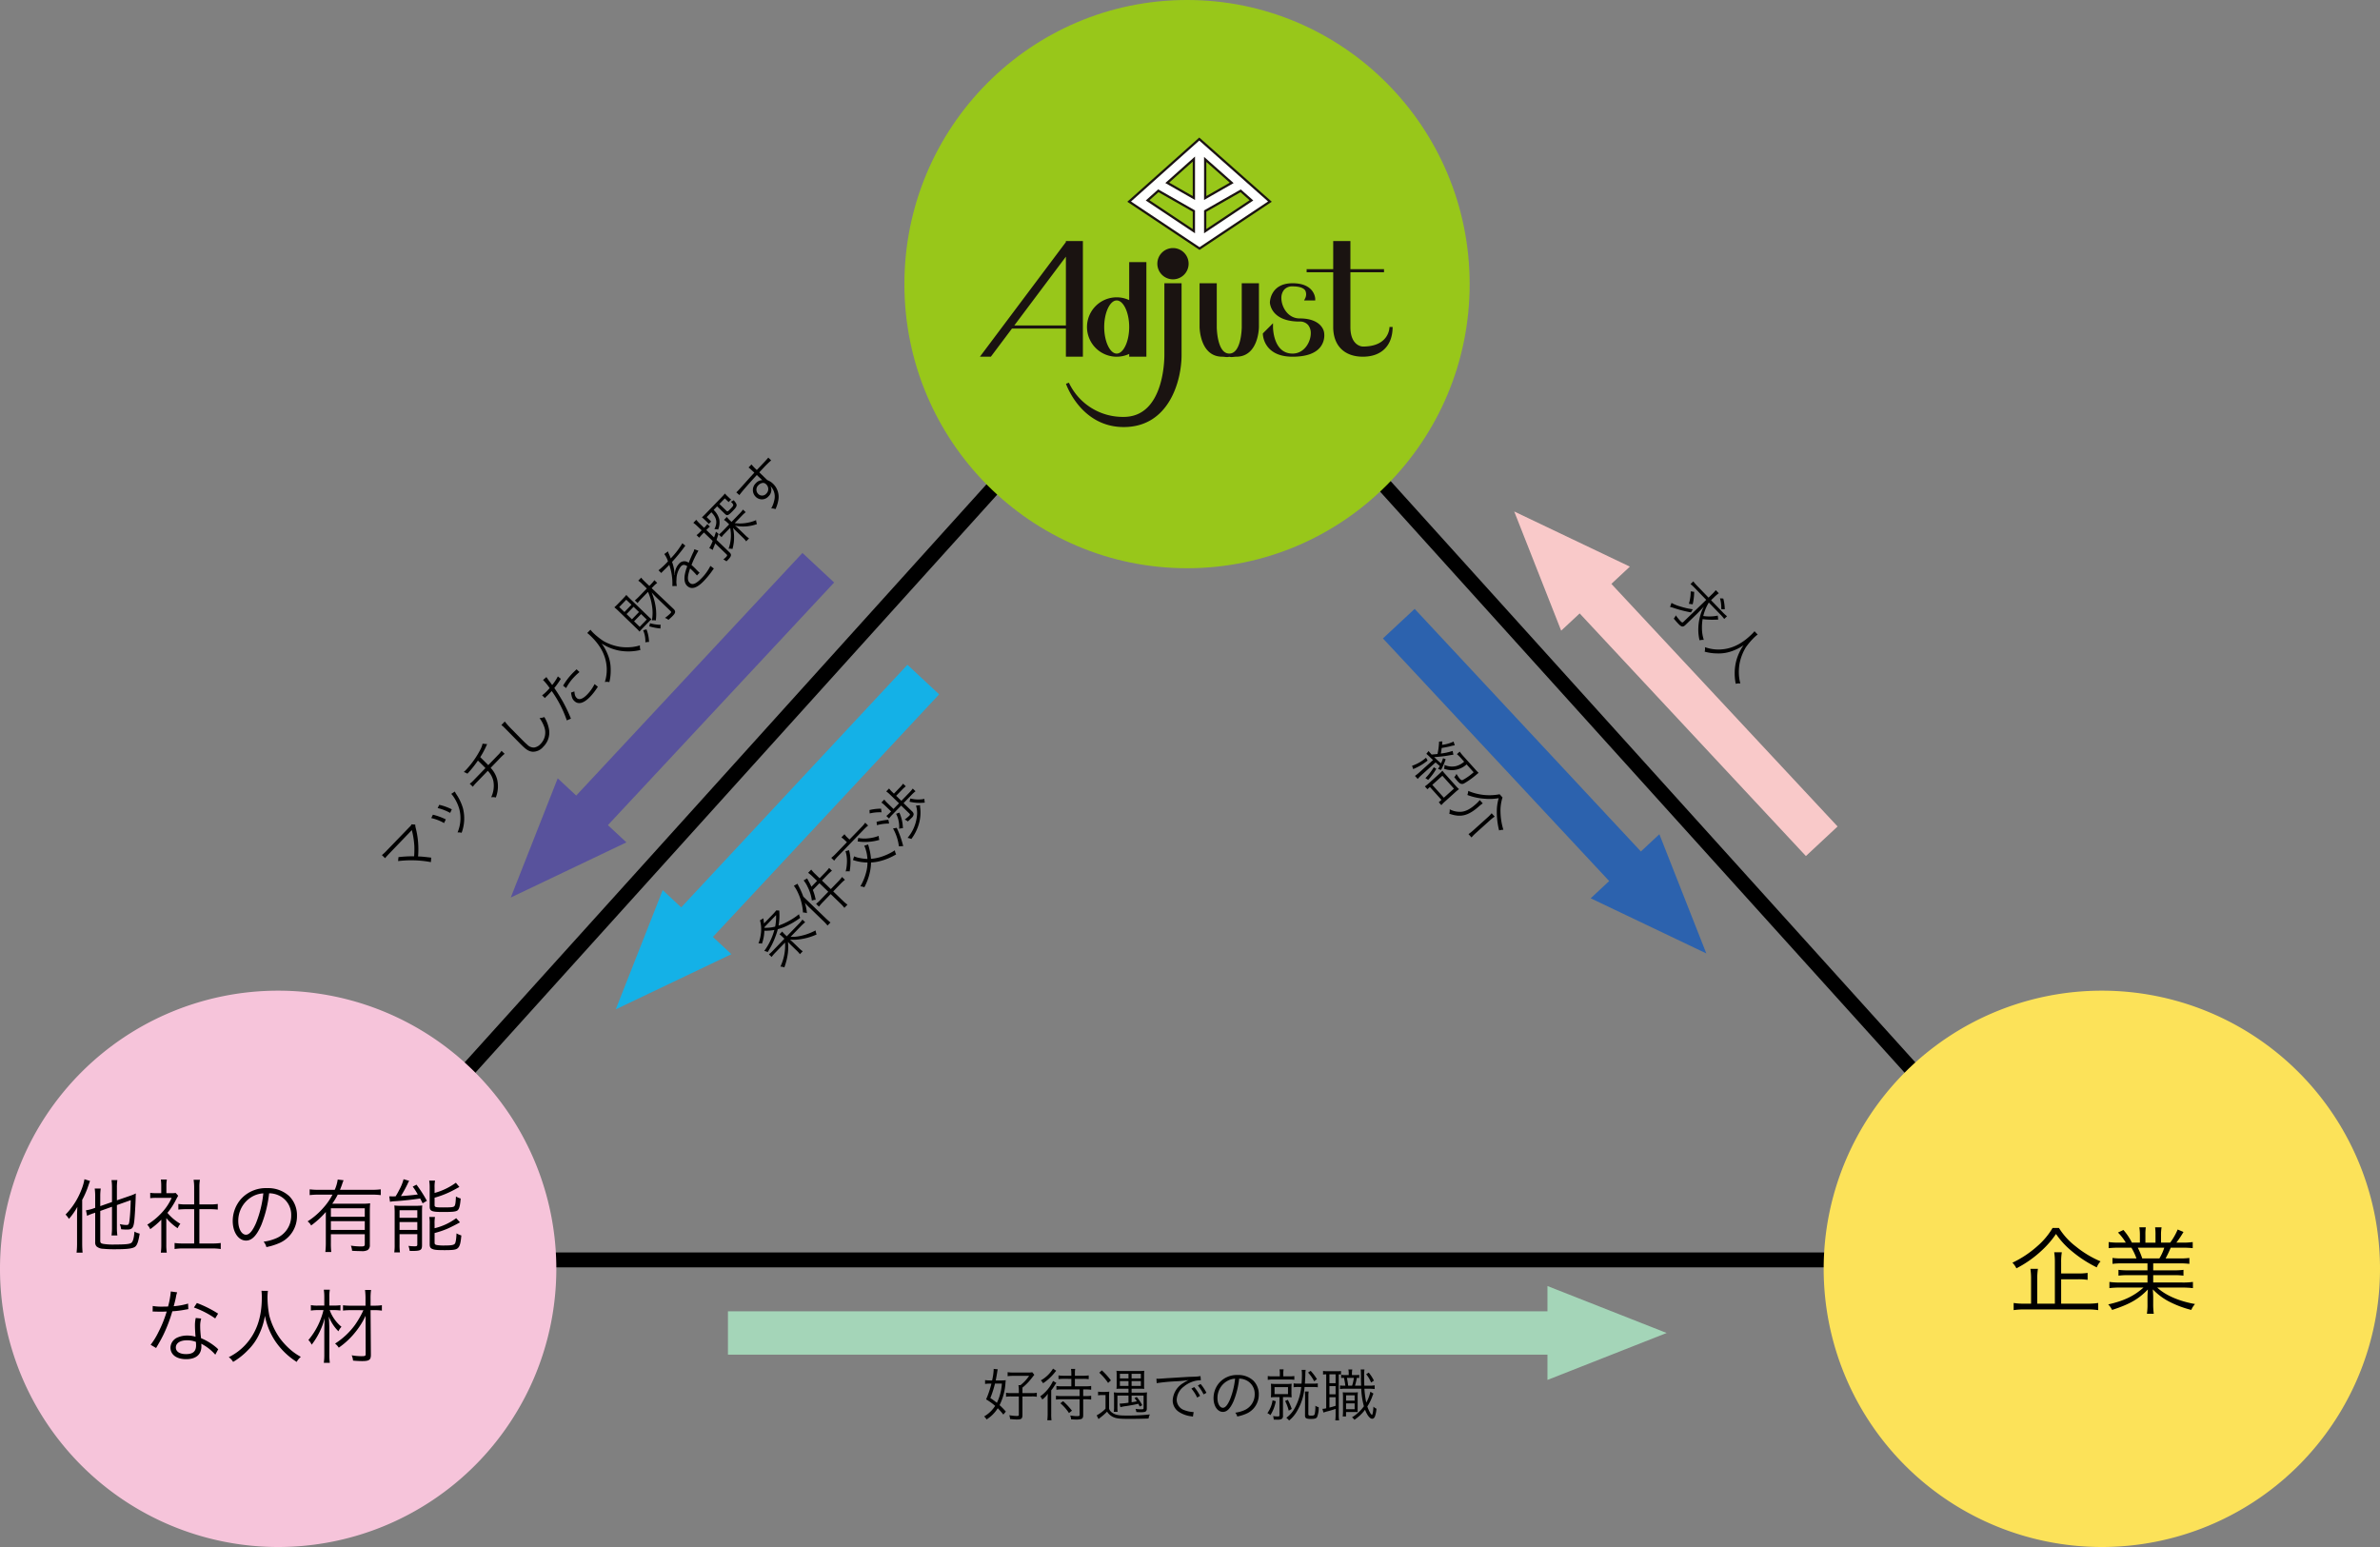 <svg xmlns="http://www.w3.org/2000/svg" width="800" height="520" viewBox="0 0 800 520">
  <rect x="0" y="0" width="800" height="520" fill="#808080" stroke="none"/>
  <g id="グループ_244" data-name="グループ 244" transform="translate(9650 -10261)">
    <g id="パス_322" data-name="パス 322" transform="translate(-9556 10348)" fill="none">
      <path d="M306,0,612,339H0Z" stroke="none"/>
      <path d="M 306 7.462 L 11.249 334 L 600.751 334 L 306 7.462 M 306 0 L 612 339 L 0 339 L 306 0 Z" stroke="none" fill="#000"/>
    </g>
    <g id="グループ_13" data-name="グループ 13" transform="translate(-9152.562 10443.687) rotate(-43)">
      <path id="多角形_2" data-name="多角形 2" d="M15.784,0,31.568,40.067H0Z" transform="translate(0 0)" fill="#f9c9c9"/>
      <rect id="長方形_4" data-name="長方形 4" width="121.415" height="14.57" transform="translate(8.499 151.57) rotate(-90)" fill="#f9c9c9"/>
    </g>
    <g id="グループ_14" data-name="グループ 14" transform="translate(-9431.48 10611.038) rotate(-137)">
      <path id="多角形_2-2" data-name="多角形 2" d="M15.784,0,31.568,40.067H0Z" transform="translate(0 0)" fill="#14b1e7"/>
      <rect id="長方形_4-2" data-name="長方形 4" width="121.415" height="14.57" transform="translate(8.499 151.57) rotate(-90)" fill="#14b1e7"/>
    </g>
    <g id="グループ_9" data-name="グループ 9" transform="translate(-9064.902 10570.717) rotate(137)">
      <path id="多角形_2-3" data-name="多角形 2" d="M15.784,0,31.568,40.067H0Z" transform="translate(0 0)" fill="#2c62ae"/>
      <rect id="長方形_4-3" data-name="長方形 4" width="121.415" height="14.57" transform="translate(8.499 151.57) rotate(-90)" fill="#2c62ae"/>
    </g>
    <g id="グループ_10" data-name="グループ 10" transform="translate(-9089.781 10693.277) rotate(90)">
      <path id="多角形_2-4" data-name="多角形 2" d="M15.784,0,31.568,40.067H0Z" transform="translate(0)" fill="#a4d5b8"/>
      <rect id="長方形_4-4" data-name="長方形 4" width="285.377" height="14.57" transform="translate(8.499 315.532) rotate(-90)" fill="#a4d5b8"/>
    </g>
    <path id="パス_323" data-name="パス 323" d="M4.408-8a35.861,35.861,0,0,1,7.41,8.17L12.977-.8C11.7-2.489,10.925-3.477,10.2-4.256a29.054,29.054,0,0,0,6.27-7.125,5.425,5.425,0,0,1,.76-1.007l-.8-.95a2.32,2.32,0,0,1-1.064.133H4.294a13.81,13.81,0,0,1-2.223-.114v1.5c.646-.057,1.178-.076,2.2-.076,10.583-.019,10.583-.019,10.849-.038-.076.114-.1.133-.152.228a27.736,27.736,0,0,1-3.135,4.123A33.136,33.136,0,0,1,9.31-5.244,41.056,41.056,0,0,0,5.453-8.835Zm18.145-2.033a15.674,15.674,0,0,1,1.786,4.256l1.292-.437a20.864,20.864,0,0,0-1.881-4.218Zm3.914-.8a16.669,16.669,0,0,1,1.748,4.161l1.254-.437a19.053,19.053,0,0,0-1.843-4.085Zm6.593-.019v.19a7.985,7.985,0,0,1-.209,1.292,14.335,14.335,0,0,1-1.615,4.085A12.2,12.2,0,0,1,25.213-.323,3.844,3.844,0,0,1,26.087.741,13.773,13.773,0,0,0,32.376-4.75a17.107,17.107,0,0,0,1.672-4.256,11.212,11.212,0,0,1,.418-1.539ZM52.516-15.01a7.938,7.938,0,0,1-2.166.912,30.529,30.529,0,0,1-7.98,1.2c-.285,0-.57,0-1.1-.038a4.955,4.955,0,0,1,.456,1.273,36.036,36.036,0,0,0,5.624-.532c0,1.672-.019,2.736-.057,3.572H41.838a9.017,9.017,0,0,1-2-.133v1.444a14.713,14.713,0,0,1,2-.1h5.339a7.146,7.146,0,0,1-1.159,3.724A8.882,8.882,0,0,1,41.572-.418,3.6,3.6,0,0,1,42.6.76a10.244,10.244,0,0,0,4.731-3.971,9.048,9.048,0,0,0,1.235-4.2h4.655a14.713,14.713,0,0,1,1.995.1V-8.759a9.017,9.017,0,0,1-1.995.133h-4.56c.019-.741.038-1.976.057-3.8A29.442,29.442,0,0,0,52.9-13.6a3.926,3.926,0,0,1,.589-.19Zm8.892.19a5.844,5.844,0,0,1,.076,1.007c0,.3,0,.665-.019,1.235-.152,5.985-.171,6.46-.171,7.733,0,1.995.266,3,1.045,3.895A4.506,4.506,0,0,0,65.911.38a6.652,6.652,0,0,0,5.358-2.375,11.558,11.558,0,0,0,2.109-4.313A5.374,5.374,0,0,1,72.01-7.22a11.287,11.287,0,0,1-.931,2.983A5.457,5.457,0,0,1,65.987-.931a3.586,3.586,0,0,1-2.375-.741,2.991,2.991,0,0,1-.893-2.28c-.019-.437-.038-.912-.038-1.14,0-.855.057-3.439.133-5.719a29.293,29.293,0,0,1,.247-4.009Zm16.7,4.218a2.829,2.829,0,0,1,.323-.019h.076c.741.038.912.038,1.577.038.7,0,.931,0,1.311-.019A38.212,38.212,0,0,1,77.824-.095l1.387.589A50.066,50.066,0,0,0,81.4-5.3c.513-1.729,1.045-3.876,1.33-5.377a27.771,27.771,0,0,0,3.211-.456c.38-.076.38-.076.532-.095l-.1-1.311a15.667,15.667,0,0,1-3.42.646c.095-.57.152-.836.247-1.444a17.965,17.965,0,0,1,.342-1.8l-1.5-.152a18.579,18.579,0,0,1-.418,3.5c-.551.038-.76.038-1.14.038a13.1,13.1,0,0,1-2.375-.171Zm14.345.931c-1.425-.057-1.71-.057-2.071-.057a21.526,21.526,0,0,0-5.035.627l.133,1.292a16.537,16.537,0,0,1,4.75-.646,19.075,19.075,0,0,1,2.242.133Zm-6.916,4.1c-1.007,1.292-1.273,1.881-1.273,2.736C84.265-.95,85.88.019,89,.019A19.039,19.039,0,0,0,92.378-.3C93-.4,93-.4,93.214-.437l-.133-1.425a14.117,14.117,0,0,1-4.2.646c-2.166,0-3.325-.608-3.325-1.748a2.287,2.287,0,0,1,.475-1.349,6.368,6.368,0,0,1,.57-.722Zm18.183-9.994a12.973,12.973,0,0,1,.076,1.672c0,4.674-1.292,8.322-3.933,11.153A13.415,13.415,0,0,1,95.988.133a3.625,3.625,0,0,1,1.026,1.121,16.158,16.158,0,0,0,3.5-2.774,12.78,12.78,0,0,0,2.717-3.895,16.1,16.1,0,0,0,1.311-4.237,16.393,16.393,0,0,0,2.47,6.042,17.4,17.4,0,0,0,5.035,4.864,4.323,4.323,0,0,1,.988-1.2,13.993,13.993,0,0,1-2.2-1.482,16.8,16.8,0,0,1-2.812-3,16.631,16.631,0,0,1-2.451-5.32,24.655,24.655,0,0,1-.418-4.123,12.927,12.927,0,0,1,.1-1.691Zm24.13,5.073A17.371,17.371,0,0,1,125.514-6.4a14.073,14.073,0,0,1-3.629,3.5,4.151,4.151,0,0,1,.893.969,16.732,16.732,0,0,0,3.1-3.021,21.086,21.086,0,0,0,2.7-4.541c-.076.779-.114,1.824-.114,2.584l.019,6.289c0,.475-.114.551-.76.551a14.324,14.324,0,0,1-2.2-.247,3.737,3.737,0,0,1,.342,1.292,19.8,19.8,0,0,0,2.014.114c1.387,0,1.824-.361,1.824-1.482l-.1-10.089h.855a11.011,11.011,0,0,1,1.71.114v-1.311a11.366,11.366,0,0,1-1.748.114H129.6L129.58-13.7a12.361,12.361,0,0,1,.114-1.767h-1.406A9.594,9.594,0,0,1,128.4-13.7v2.128h-3.819a18.445,18.445,0,0,1-1.862-.1v1.273c.532-.057,1.235-.1,1.862-.1Zm-7.429,7.182c.741,0,1.159.019,1.634.057-.038-.4-.057-.912-.057-1.71v-8.284q0-1.083.057-1.767c-.4.038-.969.057-1.691.057h-2.432c-.513,0-.874-.019-1.672-.057.057.665.076,1.178.076,1.805v8.132c0,.76-.019,1.425-.057,1.824.456-.038.893-.057,1.577-.057Zm-2.945-10.6h3.4v2.432h-3.4Zm0,3.42h3.4v2.527h-3.4Zm0,3.515h3.4v2.641h-3.4ZM117.439-2.7A9.066,9.066,0,0,1,115.026.665a3.485,3.485,0,0,1,.95.8,12.521,12.521,0,0,0,2.47-3.572Zm2.375.57a20.442,20.442,0,0,0,2.109,3.211,4.044,4.044,0,0,1,.95-.8,14.271,14.271,0,0,1-2.128-2.964Zm19.779-10.659A26.585,26.585,0,0,1,135.527-13l-.019,1.311a3.369,3.369,0,0,1,.418-.019h.3c.7.019,2.489.057,2.793.057a2.1,2.1,0,0,0,.361-.038l-.171.285a18.907,18.907,0,0,1-4.256,5.434L136.021-4.9a6.287,6.287,0,0,1,1.463-1.577,7.137,7.137,0,0,1,4.237-2.014c.893,0,1.349.456,1.5,1.5a14.749,14.749,0,0,0-2.831,1.52c-1.292.969-1.938,1.957-1.938,3,0,1.957,1.653,2.926,5.054,2.926a29.476,29.476,0,0,0,4.617-.38,7.477,7.477,0,0,1,.76-.1l-.171-1.463a15.92,15.92,0,0,1-5.073.741c-2.679,0-3.857-.551-3.857-1.805,0-1.14.988-2.033,3.572-3.249a4.993,4.993,0,0,1,.019.57,27.322,27.322,0,0,1-.114,2.736l1.292-.019a4.131,4.131,0,0,1-.038-.684c0-.171,0-.437.019-.855.019-.38.019-.8.019-1.045,0-.475,0-.665-.038-1.159a31.546,31.546,0,0,1,5.073-1.672l-.608-1.33a4.18,4.18,0,0,1-1.292.551c-.836.3-1.919.7-3.306,1.254a2.306,2.306,0,0,0-2.508-2.109A5.056,5.056,0,0,0,139-8.626c-.19.133-.19.133-.874.665a.146.146,0,0,1-.038-.057v-.019a.019.019,0,0,0,.019-.019c.019-.019.114-.1.247-.19.076-.057.456-.494.646-.722a14.01,14.01,0,0,0,1.71-2.7,61.348,61.348,0,0,0,6.27-.494,5.923,5.923,0,0,1,.76-.095l-.114-1.292a26.741,26.741,0,0,1-5.985.722,3.234,3.234,0,0,0-.4.019c.1-.171.342-.684.589-1.292a4.035,4.035,0,0,1,.494-1.026l-1.52-.266a8.064,8.064,0,0,1-.912,2.6ZM162.526-5.6a13.181,13.181,0,0,1-5.415,4.5,3.293,3.293,0,0,1,.836,1.007,14.353,14.353,0,0,0,5.244-4.826c-.038.57-.057.988-.057,1.558V-.342A9.04,9.04,0,0,1,163,1.425h1.387a8.918,8.918,0,0,1-.114-1.748v-3a10.707,10.707,0,0,0-.1-1.615A13.622,13.622,0,0,0,169.689,0a4.465,4.465,0,0,1,.76-1.121,13.754,13.754,0,0,1-3.4-2.052A12.982,12.982,0,0,1,164.73-5.6h3.515a12.441,12.441,0,0,1,1.691.095V-6.764a11.274,11.274,0,0,1-1.729.114h-3.933v-.76a8.345,8.345,0,0,1,.1-1.539H163a7.7,7.7,0,0,1,.133,1.653v.646h-3.078a11.318,11.318,0,0,1-1.8-.114V-5.51A11.522,11.522,0,0,1,159.98-5.6Zm-7.258-6.308h-.931a8.172,8.172,0,0,1-1.425-.114v1.254a10.638,10.638,0,0,1,1.406-.076h.95v4.085a12.818,12.818,0,0,1-2.508.836l.38,1.292a6.634,6.634,0,0,1,1.121-.513c.722-.3.722-.3,1.007-.418V-.209c0,.323-.19.437-.665.437a7.832,7.832,0,0,1-1.33-.095,4.4,4.4,0,0,1,.285,1.2c.361.019.532.019.7.019,1.71,0,2.185-.3,2.185-1.387V-6.08c.893-.418,1.121-.532,1.919-.95l-.1-1.083c-.855.437-1.178.589-1.824.855v-3.591h.361a8.756,8.756,0,0,1,1.292.076v-1.235a6.159,6.159,0,0,1-1.311.1h-.342v-1.862a11.068,11.068,0,0,1,.114-1.9h-1.425a11.481,11.481,0,0,1,.133,1.938Zm6.631-1.862c-.1,2.641-1.007,3.9-3.4,4.693a3.691,3.691,0,0,1,.8.969,5.992,5.992,0,0,0,2.793-2.185A6.748,6.748,0,0,0,163-13.775h1.672v3.705c0,.969.418,1.159,2.489,1.159,2.432,0,2.679-.19,2.869-2.3a2.728,2.728,0,0,1-1.026-.342c-.019,1.539-.076,1.6-1.71,1.6-1.311,0-1.52-.057-1.52-.418v-3.4H168.4v1.786h1.2a5.767,5.767,0,0,1-.057-1.064V-13.7a6.812,6.812,0,0,1,.057-1.178c-.456.038-.912.057-1.71.057h-7.752c-.8,0-1.235-.019-1.672-.057a10.51,10.51,0,0,1,.057,1.2v.836a11.384,11.384,0,0,1-.057,1.178h1.159v-2.109Zm19.608,1.121c-1.292.038-2.774.076-4.6.152-3.059.114-3.059.114-3.61.114-.285,0-.418,0-.76-.019l.057,1.387c1.273-.209,5.111-.4,8.93-.475v.988c0,.228.019.418.019.494,0,.7,0,.779.019,1.045a2.917,2.917,0,0,0-2.2-.855A3.161,3.161,0,0,0,176-6.688a2.945,2.945,0,0,0,3.116,3,2.97,2.97,0,0,0,2.394-1.026,2.661,2.661,0,0,0,.513-.931,4.921,4.921,0,0,1-2.128,4.009,9.738,9.738,0,0,1-3.078,1.425,4.171,4.171,0,0,1,.836,1.2,12.085,12.085,0,0,0,3-1.539A6.115,6.115,0,0,0,183.2-5.51a5.444,5.444,0,0,0-.456-2.242v-3.762c1.539-.038,1.748-.038,2.033-.038a33.769,33.769,0,0,1,3.629.1v-1.349c-.627.076-2.09.114-5.681.133v-.209a15.73,15.73,0,0,1,.1-2.375h-1.425a6.4,6.4,0,0,1,.076,1.1Zm-.057,5.548a2.129,2.129,0,0,1-2.223,2.242,1.836,1.836,0,0,1-1.957-1.881,2.011,2.011,0,0,1,2.109-1.995,2.43,2.43,0,0,1,1.273.3A1.375,1.375,0,0,1,181.45-7.106Z" transform="matrix(0.695, -0.719, 0.719, 0.695, -9513.497, 10559.17)"/>
    <path id="パス_326" data-name="パス 326" d="M8.854-11.229V-.57c0,.437-.152.532-.874.532A15.89,15.89,0,0,1,5.491-.266,4.316,4.316,0,0,1,5.8.988c.779.076,1.634.114,2.394.114C9.652,1.1,10.07.779,10.07-.323v-5.6c-.019-.57-.1-2.622-.114-3.154a12.427,12.427,0,0,0,1.216,2.793,16.877,16.877,0,0,0,2.584,3.477A15.311,15.311,0,0,0,17.062-.171a6.092,6.092,0,0,1,.893-1.121,12.914,12.914,0,0,1-3.268-2.3,16.444,16.444,0,0,1-2.014-2.261A24.4,24.4,0,0,0,15.3-8.284c.988-1.083.988-1.083,1.121-1.235l-1.064-.817a13.881,13.881,0,0,1-3.287,3.591,15.563,15.563,0,0,1-1.957-4.484h5.605a13.173,13.173,0,0,1,1.957.114v-1.311a13.351,13.351,0,0,1-1.957.114H10.07v-1.463a14.524,14.524,0,0,1,.114-2.033H8.74a14.153,14.153,0,0,1,.114,2.033v1.463H3.325a13.173,13.173,0,0,1-1.957-.114v1.311a13.32,13.32,0,0,1,1.919-.114Zm2.85-3.686a11.578,11.578,0,0,1,2.907,2.223l.855-.817a15.216,15.216,0,0,0-2.945-2.147ZM3.173-9.462A14.094,14.094,0,0,1,5.757-6.118l1.007-.8A19.058,19.058,0,0,0,4.1-10.184Zm4.807,3.7A24.7,24.7,0,0,1,4.332-3.382a12.553,12.553,0,0,1-2.85,1.254L2.109-.836a10.065,10.065,0,0,1,.931-.551,39.568,39.568,0,0,0,5.282-3.23Zm19.741-9.8a12.973,12.973,0,0,1,.076,1.672c0,4.674-1.292,8.322-3.933,11.153A13.416,13.416,0,0,1,19.988.133a3.625,3.625,0,0,1,1.026,1.121,16.158,16.158,0,0,0,3.5-2.774,12.78,12.78,0,0,0,2.717-3.895,16.1,16.1,0,0,0,1.311-4.237,16.393,16.393,0,0,0,2.47,6.042,17.4,17.4,0,0,0,5.035,4.864,4.323,4.323,0,0,1,.988-1.2,13.992,13.992,0,0,1-2.2-1.482,16.8,16.8,0,0,1-2.812-3,16.631,16.631,0,0,1-2.451-5.32,24.656,24.656,0,0,1-.418-4.123,12.927,12.927,0,0,1,.095-1.691Z" transform="matrix(0.695, 0.719, -0.719, 0.695, -9090.706, 10464.069)"/>
    <path id="パス_327" data-name="パス 327" d="M8.094-1.52A23.409,23.409,0,0,0,5.985-3.686,19.283,19.283,0,0,0,7.98-11.21c.057-.589.057-.589.1-.855a13.588,13.588,0,0,1-1.729.076H4.693c.171-.779.361-1.9.475-2.584a10.5,10.5,0,0,1,.209-1.159L3.99-15.865a1.552,1.552,0,0,1,.019.266,19.229,19.229,0,0,1-.532,3.61H2.793A10.328,10.328,0,0,1,1.121-12.1v1.292a9.494,9.494,0,0,1,1.558-.114h.57a32.092,32.092,0,0,1-1.786,5.3A19.438,19.438,0,0,1,4.5-3.439,10.739,10.739,0,0,1,.8.114a4.371,4.371,0,0,1,.836,1.007A11.967,11.967,0,0,0,5.377-2.641,22.067,22.067,0,0,1,7.258-.513Zm-1.33-9.405a17.35,17.35,0,0,1-1.672,6.46,24.465,24.465,0,0,0-2.2-1.6,36.611,36.611,0,0,0,1.558-4.864Zm5.7,3.192H9.88a7.752,7.752,0,0,1-1.71-.114V-6.5A10.767,10.767,0,0,1,9.9-6.612h2.565V-.437c0,.323-.133.4-.779.4A18.207,18.207,0,0,1,9.253-.3,4.231,4.231,0,0,1,9.519.988c1.007.095,1.786.152,2.28.152C13.338,1.14,13.68.874,13.68-.4V-6.612h3.135a8.408,8.408,0,0,1,1.691.114V-7.847a8.08,8.08,0,0,1-1.691.114H13.68V-9.576a17.752,17.752,0,0,0,2.869-2.888c.988-1.254.988-1.254,1.121-1.406l-.7-.874a6.355,6.355,0,0,1-1.463.1H10.621A12.959,12.959,0,0,1,8.7-14.763v1.349a12.832,12.832,0,0,1,1.862-.114h5.358A13.616,13.616,0,0,1,13-10.393h-.665a12.276,12.276,0,0,1,.133,1.862Zm17.651-4.788v2.508H26.923a11.584,11.584,0,0,1-1.824-.114v1.273a12.1,12.1,0,0,1,1.824-.114h5.966v2.242h-6.1a11.853,11.853,0,0,1-1.843-.114v1.292a12.832,12.832,0,0,1,1.862-.114h6.08V-.437c0,.418-.114.456-1.14.456a19.024,19.024,0,0,1-2.014-.228,4.6,4.6,0,0,1,.3,1.292c.665.038,1.292.076,1.748.076a5.971,5.971,0,0,0,1.691-.19C33.9.817,34.1.38,34.1-.285V-5.662h.779a13.035,13.035,0,0,1,1.9.114V-6.84a12.678,12.678,0,0,1-1.9.114H34.1V-8.968h.779a13.217,13.217,0,0,1,1.9.114v-1.273a13.138,13.138,0,0,1-1.919.114H31.312v-2.508h2.85a12.342,12.342,0,0,1,1.786.1V-13.68a11.318,11.318,0,0,1-1.805.114H31.312v-.76a9.551,9.551,0,0,1,.095-1.539H30a9.931,9.931,0,0,1,.114,1.539v.76H27.588A10.9,10.9,0,0,1,25.8-13.68v1.254a12.224,12.224,0,0,1,1.767-.1ZM23.959-15.96a11.119,11.119,0,0,1-4.1,3.952,3.815,3.815,0,0,1,.76.969,17.366,17.366,0,0,0,3.667-3.306c.608-.741.608-.741.741-.893ZM30.324-1.824a24.135,24.135,0,0,0-2.983-3.192l-.912.7a15.19,15.19,0,0,1,2.888,3.287Zm-8.17.988a20.688,20.688,0,0,1-.114,2.223h1.406a16.39,16.39,0,0,1-.095-2.223V-8.664a14.408,14.408,0,0,0,1.2-1.71c.3-.475.38-.57.532-.779l-1.121-.665a13.1,13.1,0,0,1-4.313,5.187,3.833,3.833,0,0,1,.7,1.064,8.913,8.913,0,0,0,1.862-1.938c-.057.855-.057,1.406-.057,2.185Zm27.17-8.379v1.33H46.037A10.075,10.075,0,0,1,44.4-7.98c.038.456.076.988.076,1.653v3.116a9.906,9.906,0,0,1-.1,1.767h1.292A13.1,13.1,0,0,1,45.6-3.23V-6.9h3.724V-4.5a26.551,26.551,0,0,1-2.85.3h-.152L46.607-3a11.718,11.718,0,0,1,1.881-.361c1.2-.171,2.774-.456,4.142-.779.19.361.247.494.456.931l.855-.456A14.231,14.231,0,0,0,52.1-6.422l-.76.361c.418.532.532.7.8,1.083-.855.19-.931.19-1.767.323V-6.9H54.4v4.256c0,.285-.133.361-.7.361A11.76,11.76,0,0,1,51.7-2.432a5.428,5.428,0,0,1,.266,1.064c.779.057,1.026.057,1.273.057a5.7,5.7,0,0,0,1.634-.133c.418-.171.608-.475.608-1.1v-3.8a13.08,13.08,0,0,1,.076-1.634,14.561,14.561,0,0,1-1.691.095h-3.5v-1.33h2.7c.8,0,1.064.019,1.558.057a9,9,0,0,1-.057-1.349v-3.344a10.16,10.16,0,0,1,.076-1.387,12.887,12.887,0,0,1-1.634.076H46.892a12.375,12.375,0,0,1-1.615-.076,10.313,10.313,0,0,1,.076,1.349v3.382a8.76,8.76,0,0,1-.076,1.349c.513-.038.76-.057,1.558-.057Zm0-5v1.558H46.436v-1.558Zm1.045,0h3.116v1.558H50.369Zm-1.045,2.451v1.615H46.436v-1.615Zm1.045,0h3.116v1.615H50.369ZM39.5-14.592a18.674,18.674,0,0,1,2.964,3.439l.95-.855a23.959,23.959,0,0,0-3.04-3.363Zm-.4,7.619a7.082,7.082,0,0,1,1.387-.1H41.61v4.579A12.06,12.06,0,0,1,38.627-.247l.627,1.254c.418-.361.551-.475.684-.57A18.786,18.786,0,0,0,42.123-1.5,4.928,4.928,0,0,0,44.118.285c1.1.513,2.166.646,5.4.646,2.451,0,4.389-.038,6.555-.114a4.248,4.248,0,0,1,.437-1.368,69.778,69.778,0,0,1-8.379.361c-2.3,0-3.458-.285-4.465-1.083a2.589,2.589,0,0,1-.874-1.216V-6.213a17.97,17.97,0,0,1,.076-2.014,10.746,10.746,0,0,1-1.425.1h-.893a7.6,7.6,0,0,1-1.444-.1Zm19.7-4.1A63.252,63.252,0,0,1,65.36-11.7a38.886,38.886,0,0,0,4.18-.418,12.437,12.437,0,0,0-1.805,1.007,7.229,7.229,0,0,0-3.553,5.833,4.6,4.6,0,0,0,2.109,3.876,9.584,9.584,0,0,0,4.1,1.463c.342.057.38.076.589.114l.247-1.539h-.19a9.738,9.738,0,0,1-2.85-.608,3.725,3.725,0,0,1-2.66-3.515A5.807,5.807,0,0,1,67.868-9.88a9.345,9.345,0,0,1,3.648-1.9,7.969,7.969,0,0,1,2.128-.266l-.114-1.406a12.832,12.832,0,0,1-2.261.209l-1.083.038c-.627.019-.874.038-3.211.171l-2.983.19c-2.337.133-2.451.152-3.515.228-.589.038-.817.057-1.083.057-.133,0-.323,0-.684-.019ZM70.471-9.253a13.361,13.361,0,0,1,1.938,3.021l.969-.57a14.424,14.424,0,0,0-1.957-2.945Zm2.166-1.026A15.036,15.036,0,0,1,74.575-7.3l.95-.532a15.4,15.4,0,0,0-1.957-2.964ZM86.526-12.6a5.468,5.468,0,0,1,2.2.475,5.009,5.009,0,0,1,3.021,4.769,5.735,5.735,0,0,1-3.363,5.32,11.389,11.389,0,0,1-3.173.893A3.019,3.019,0,0,1,85.88.133a14.7,14.7,0,0,0,2.888-.874A6.918,6.918,0,0,0,93.119-7.3a6.36,6.36,0,0,0-1.843-4.636,7.355,7.355,0,0,0-5.225-1.881,7.936,7.936,0,0,0-6.137,2.527,7.9,7.9,0,0,0-2,5.244c0,2.66,1.349,4.636,3.154,4.636,1.368,0,2.489-1.14,3.591-3.648A28.482,28.482,0,0,0,86.526-12.6Zm-1.368.019a26.1,26.1,0,0,1-1.729,7.03c-.817,1.862-1.577,2.755-2.375,2.755-1.026,0-1.824-1.406-1.824-3.23a6.571,6.571,0,0,1,3.1-5.662A6,6,0,0,1,85.158-12.578Zm22.23,2.793a18.308,18.308,0,0,1-2.375,7.448A9.7,9.7,0,0,1,102.372.57a4.725,4.725,0,0,1,.931.912,11.077,11.077,0,0,0,2.717-3.23,18.578,18.578,0,0,0,2.489-8.037h2.66a10.7,10.7,0,0,1,1.786.1V-11a10.563,10.563,0,0,1-1.786.095h-2.546c.076-1.178.133-2.109.152-3.116a9.452,9.452,0,0,1,.1-1.52h-1.349a10.863,10.863,0,0,1,.1,1.5c0,1.2-.038,1.957-.133,3.135h-.95a9.436,9.436,0,0,1-1.71-.095V-9.69a9.454,9.454,0,0,1,1.691-.1Zm-7.2-3.572h-2.28a8.458,8.458,0,0,1-1.767-.114v1.292a10.837,10.837,0,0,1,1.805-.114h5.434a9.853,9.853,0,0,1,1.691.1v-1.273a10.166,10.166,0,0,1-1.672.114h-2.033v-.722a7.558,7.558,0,0,1,.1-1.634h-1.368a8.122,8.122,0,0,1,.095,1.653Zm-.114,6.973V-.361c0,.4-.1.475-.551.475A11.074,11.074,0,0,1,97.926,0a4.755,4.755,0,0,1,.228,1.178c.456.019.779.019,1.2.019a2.934,2.934,0,0,0,1.406-.209,1.113,1.113,0,0,0,.494-1.1v-6.27h1.14a15.015,15.015,0,0,1,1.786.076,14.317,14.317,0,0,1-.076-1.748v-1.1a14.576,14.576,0,0,1,.076-1.729,14.172,14.172,0,0,1-1.729.076H98.971a15.015,15.015,0,0,1-1.786-.076,15.072,15.072,0,0,1,.076,1.767v1.083a14.372,14.372,0,0,1-.076,1.729,15.939,15.939,0,0,1,1.824-.076ZM98.42-9.747h4.522v2.356H98.42ZM97.755-5.3A9.84,9.84,0,0,1,96.007-.988a3.409,3.409,0,0,1,1.026.665A13.406,13.406,0,0,0,98.838-5Zm4.218.228a13.72,13.72,0,0,1,1.216,3.249l1.007-.589a20.588,20.588,0,0,0-1.311-3.059Zm6.669-3.192c.019.38.038.7.038,1.634l-.019,6.27c-.019.741.152,1.026.646,1.178a4.692,4.692,0,0,0,1.311.133c1.273,0,1.805-.152,2.09-.608a8.309,8.309,0,0,0,.551-3.325,3.556,3.556,0,0,1-1.121-.494,12.228,12.228,0,0,1-.19,2.7c-.133.494-.361.627-1.2.627-.817,0-.969-.095-.969-.57l.019-5.909a9.256,9.256,0,0,1,.095-1.634Zm1.045-6.365a12.841,12.841,0,0,1,2.052,2.926l.931-.722a18.274,18.274,0,0,0-2.109-2.793Zm6.1,12.008a6.733,6.733,0,0,1-1.273.19l.342,1.235a13.491,13.491,0,0,1,1.406-.418c.817-.209,1.52-.418,2.679-.8V-.532a16.3,16.3,0,0,1-.1,1.976h1.273A12.547,12.547,0,0,1,120-.494V-14.022a4.607,4.607,0,0,1,.76.038v-1.178a7.838,7.838,0,0,1-1.368.076H116.09a8.339,8.339,0,0,1-1.368-.1v1.235a5.821,5.821,0,0,1,1.064-.1Zm1.083-11.419h2.071v2.983h-2.071Zm0,3.971h2.071v2.736h-2.071Zm0,3.724h2.071v2.888c-.874.285-1.292.4-2.071.589Zm7.562-7.448v-.247a8.646,8.646,0,0,1,.114-1.634h-1.311a7,7,0,0,1,.114,1.615v.266h-1.14a7.293,7.293,0,0,1-1.406-.095v1.083a6,6,0,0,1,.95-.057c.228,1.026.342,1.672.475,2.641h-.38a10.389,10.389,0,0,1-1.425-.076v1.2a9.07,9.07,0,0,1,1.444-.1h5.7a25.182,25.182,0,0,0,.893,5.89A13.777,13.777,0,0,1,124.45.418a3.333,3.333,0,0,1,.817.817,14.706,14.706,0,0,0,3.572-3.363c.741,1.9,1.634,3.021,2.413,3.021.38,0,.7-.266.912-.779a9.75,9.75,0,0,0,.513-2.6,3.417,3.417,0,0,1-1.026-.7,14.836,14.836,0,0,1-.19,1.995c-.1.494-.209.8-.285.8l-.1-.076a1.8,1.8,0,0,1-.57-.722,11.565,11.565,0,0,1-.893-2.052,16.152,16.152,0,0,0,1.6-3.192,7.98,7.98,0,0,1,.456-1.121l-1.045-.646a12.491,12.491,0,0,1-1.368,3.648A28.852,28.852,0,0,1,128.63-9.2h1.349a13.119,13.119,0,0,1,2.09.114v-1.254a11.274,11.274,0,0,1-2.09.114h-1.387c-.038-.912-.057-2.394-.057-3.325a10.657,10.657,0,0,1,.114-2.109h-1.273a10.254,10.254,0,0,1,.076,1.254c0,2.28.019,2.926.076,4.18h-2.071a22.282,22.282,0,0,0,.627-2.622,5.612,5.612,0,0,1,.8.038V-13.87a8.137,8.137,0,0,1-1.463.076Zm-1.273,3.572a23.381,23.381,0,0,0-.418-2.641h2.337a13.644,13.644,0,0,1-.589,2.641Zm3.192,7.334V-6.194a13.95,13.95,0,0,1,.076-1.824,8.808,8.808,0,0,1-1.33.076H122.7a8.009,8.009,0,0,1-1.349-.076,17.119,17.119,0,0,1,.076,1.8v4.579a12.385,12.385,0,0,1-.1,1.767h1.121v-1.5h2.356c.874,0,1.083,0,1.558.038,0-.228-.019-.817-.019-1.026Zm-3.876-4.1h2.869v1.8h-2.869Zm-.019,2.7h2.888v1.976h-2.888Zm6.764-9.8a11.407,11.407,0,0,1,1.653,2.793l.95-.627a14.088,14.088,0,0,0-1.729-2.7Z" transform="translate(-9320 10737)"/>
    <path id="パス_325" data-name="パス 325" d="M9.975-5.928v-.931a8.121,8.121,0,0,1,.076-1.292H8.759a8.121,8.121,0,0,1,.076,1.292v.931h-5.4a10.481,10.481,0,0,1-1.995-.114v1.273a16.882,16.882,0,0,1,2.128-.114H8.056a16.539,16.539,0,0,1-6.9,4.5A3.34,3.34,0,0,1,1.881.76,22.471,22.471,0,0,0,6.137-1.71,17.143,17.143,0,0,0,8.892-4.332c-.038.646-.057,1.178-.057,1.634V-.38a9.327,9.327,0,0,1-.114,1.805h1.368A8.224,8.224,0,0,1,9.975-.38V-2.7c0-.437-.019-.95-.057-1.672a14.977,14.977,0,0,0,2.527,2.413A20.128,20.128,0,0,0,17.385.855a5.782,5.782,0,0,1,.741-1.2,19.074,19.074,0,0,1-5.377-2.717,11.983,11.983,0,0,1-2.014-1.824h4.788a17,17,0,0,1,2.147.114V-6.042a11.892,11.892,0,0,1-2.109.114Zm3.762-8.607a10.866,10.866,0,0,1-1.767.1H7.752c.608-.741.874-1.064,1.121-1.33l-1.292-.38A11.12,11.12,0,0,1,5.187-13.3a13.986,13.986,0,0,1-3.553,2.2,2.888,2.888,0,0,1,.76.893A13.564,13.564,0,0,0,6.08-12.654a15.754,15.754,0,0,0,2.527,2.242A21.481,21.481,0,0,1,1.14-7.942a2.931,2.931,0,0,1,.551,1.083A25.67,25.67,0,0,0,7.22-8.588,19.756,19.756,0,0,0,9.6-9.766a14.438,14.438,0,0,0,2.2,1.14,26.822,26.822,0,0,0,5.776,1.634,3.886,3.886,0,0,1,.608-1.14,23.178,23.178,0,0,1-7.543-2.28,19.325,19.325,0,0,0,3.572-3.1,1.749,1.749,0,0,1,.247-.266Zm-6.8,1.064H12.6A16.17,16.17,0,0,1,9.6-11,12.1,12.1,0,0,1,6.8-13.338Zm23.5,1.919H27.721c.247-.665.38-1.026.665-1.957.171-.513.228-.7.342-1.026l-1.311-.38a10.066,10.066,0,0,1-.646,2.527,13.95,13.95,0,0,1-2.3,4.18,3.79,3.79,0,0,1,1.083.741,16.747,16.747,0,0,0,1.71-2.983h3.173v4.142h-3.8a13.282,13.282,0,0,1-1.976-.114v1.349a13.822,13.822,0,0,1,1.976-.114h3.8v4.56a12.761,12.761,0,0,1-.133,1.976h1.5a12.276,12.276,0,0,1-.133-1.976v-4.56h3.591a15.734,15.734,0,0,1,1.957.114V-6.422a14.008,14.008,0,0,1-1.976.114H31.673V-10.45h2.793a17.527,17.527,0,0,1,1.919.114v-1.33a12.049,12.049,0,0,1-1.938.114H31.673V-13.68a11.7,11.7,0,0,1,.133-1.919h-1.5a12.013,12.013,0,0,1,.133,1.919ZM22.211-.874a16.12,16.12,0,0,1-.114,2.28h1.425C23.465.76,23.427.057,23.427-.817V-11.21a26.615,26.615,0,0,0,1.444-3.553c.152-.418.209-.589.3-.855l-1.33-.4a11.46,11.46,0,0,1-.665,2.451,18.324,18.324,0,0,1-3.667,6,3.48,3.48,0,0,1,.76,1.1A14.455,14.455,0,0,0,22.287-9.4c-.057.855-.076,1.5-.076,2.28ZM49.932-8.36a5.164,5.164,0,0,1-.646,1.425A12.379,12.379,0,0,1,47.5-4.5,18.015,18.015,0,0,1,45.543-7.22a7.66,7.66,0,0,1-.513-1.121l-1.159.589a15.236,15.236,0,0,0,2.793,4.085,12.469,12.469,0,0,1-2.755,2.014A19.026,19.026,0,0,1,39.235.19a3.517,3.517,0,0,1,.7,1.178A19.2,19.2,0,0,0,45.03-.912a15.825,15.825,0,0,0,2.47-1.9A14.064,14.064,0,0,0,49.875-.988a20.448,20.448,0,0,0,5.453,2.356A3.385,3.385,0,0,1,56.012.114a19.235,19.235,0,0,1-5.244-2.052,15.744,15.744,0,0,1-2.394-1.729,21.64,21.64,0,0,0,2.793-4.066Zm-3.173-5.016h-5.3a12.441,12.441,0,0,1-2.128-.133v1.368a14.2,14.2,0,0,1,2.128-.114H53.58a14.1,14.1,0,0,1,2.166.114v-1.368a12.4,12.4,0,0,1-2.147.133h-5.6v-.855a6.7,6.7,0,0,1,.133-1.6h-1.5a8.08,8.08,0,0,1,.133,1.6Zm-2.508,1.767a10.364,10.364,0,0,1-2.09,2.7A14.3,14.3,0,0,1,39.406-6.84a3.663,3.663,0,0,1,.931.95A18.2,18.2,0,0,0,42.845-7.9,14.651,14.651,0,0,0,45.334-11Zm5.206.627a16.23,16.23,0,0,0,2.432,2.736,17.338,17.338,0,0,0,3,2.166,4.828,4.828,0,0,1,.836-1.083,13.474,13.474,0,0,1-3.078-1.995,10.417,10.417,0,0,1-2.2-2.47Zm20.026,1.1v-2.432h2.831a11.184,11.184,0,0,1,1.71.114v-1.273a10.419,10.419,0,0,1-1.691.114h-2.85v-.722a10.077,10.077,0,0,1,.114-1.653H68.229a9.5,9.5,0,0,1,.114,1.6V-9.88h-2.66v-2.812a9.9,9.9,0,0,1,.114-1.615H64.41a10.07,10.07,0,0,1,.114,1.615V-9.88h-.418a10.842,10.842,0,0,1-1.786-.1v1.254a11.392,11.392,0,0,1,1.805-.1h4.161v3.838c0,.38-.133.494-.57.494a12.724,12.724,0,0,1-1.976-.209,4.215,4.215,0,0,1,.266,1.2c.7.057,1.083.076,1.672.076a2.016,2.016,0,0,0,1.406-.323,1.382,1.382,0,0,0,.361-1.026V-8.816h3.724a14.378,14.378,0,0,1,1.938.114V-9.994a13.107,13.107,0,0,1-1.976.114Zm-10.45-4.712a14.228,14.228,0,0,1,3.04,2.6l.779-.95a16.72,16.72,0,0,0-3.04-2.489Zm-1.14,4.5a14.645,14.645,0,0,1,3.23,2.565l.741-1.064a22.116,22.116,0,0,0-3.249-2.375Zm2.964,4.655A16.231,16.231,0,0,1,57.912.152l1.083.988c.133-.228.19-.342.38-.665a31.957,31.957,0,0,0,2.508-5.168Zm10.317-2.28A14.565,14.565,0,0,0,74.537-3.8a5.866,5.866,0,0,1,.8-.969,10.343,10.343,0,0,1-3.173-3.477Zm-6.061-.4A8.69,8.69,0,0,1,63.9-5.738a8.821,8.821,0,0,1-1.691,1.843,3.893,3.893,0,0,1,1.007.8,13.847,13.847,0,0,0,2.964-4.522Zm6.631,2.888A7.812,7.812,0,0,1,69.559-2.66,13.413,13.413,0,0,1,61.978.266a5.738,5.738,0,0,1,.608,1.178,15.491,15.491,0,0,0,5.13-1.558,13.521,13.521,0,0,0,4.332-3.4,6.388,6.388,0,0,1,.741-.836Z" transform="matrix(0.695, -0.719, 0.719, 0.695, -9388.207, 10587.013)"/>
    <path id="パス_328" data-name="パス 328" d="M1.14-6.346A12.262,12.262,0,0,1,2.793-6.5c.494-.038.8-.057,1.406-.114V-.437a13.4,13.4,0,0,1-.114,1.9H5.472a13.035,13.035,0,0,1-.114-1.9V-6.726C6.08-6.8,6.08-6.8,7.2-6.954c.133.4.19.57.342,1.083l.931-.513A23.93,23.93,0,0,0,6.84-9.956l-.855.418a13.721,13.721,0,0,1,.836,1.672c-1.1.152-1.691.209-3.1.3,1.045-1.33,1.862-2.47,2.451-3.382.76-1.2,1.178-1.862,1.273-1.957l-1.121-.665a18.713,18.713,0,0,1-2,3.534c-.551-.7-.646-.817-1.2-1.463.608-.95,1.045-1.653,1.444-2.394a9.574,9.574,0,0,1,.836-1.463L4.2-15.9a12.509,12.509,0,0,1-1.767,3.61c-.3-.323-.38-.418-.8-.855l-.684.874A22.6,22.6,0,0,1,3.686-9.1c-.475.665-.551.76-1.178,1.6H1.8c-.38,0-.608-.019-.855-.038Zm10.469-7.676a6.735,6.735,0,0,1-.779,3.116A6.114,6.114,0,0,1,7.98-8.379a2.593,2.593,0,0,1,.836.988,7.388,7.388,0,0,0,4.009-6.631h3.553a19.218,19.218,0,0,1-.494,4.37c-.114.418-.323.551-.912.551a10.811,10.811,0,0,1-2.052-.266,2.939,2.939,0,0,1,.3,1.292c.817.057,1.045.076,1.539.076a6.255,6.255,0,0,0,1.121-.057,1.389,1.389,0,0,0,1.159-1.159,27.278,27.278,0,0,0,.551-4.826c.019-.646.038-.874.057-1.083q-.542.057-1.71.057h-5.89a14.091,14.091,0,0,1-1.957-.114v1.273a13.065,13.065,0,0,1,1.938-.114ZM2.033-5.4A13.691,13.691,0,0,1,.912-.095L1.976.38A18.487,18.487,0,0,0,3.1-5.149Zm4.142.209A20.386,20.386,0,0,1,6.992-.646l1.064-.3a21.08,21.08,0,0,0-.931-4.522ZM10.222.228h5.814V1.444h1.292a12.951,12.951,0,0,1-.095-1.881v-4.37a14.072,14.072,0,0,1,.076-1.767,10.194,10.194,0,0,1-1.5.076h-5.32a10.486,10.486,0,0,1-1.52-.076,15.707,15.707,0,0,1,.076,1.767V-.513a17.584,17.584,0,0,1-.1,1.862h1.273Zm0-5.643h5.814v4.56H10.222Zm17.5-10.146a18.175,18.175,0,0,1-7.9,7.087,4.814,4.814,0,0,1,.817,1.14,20.4,20.4,0,0,0,5.054-3.7,17.246,17.246,0,0,0,2.793-3.42A15.96,15.96,0,0,0,31.6-10.792a25.15,25.15,0,0,0,5.035,3.5,4.991,4.991,0,0,1,.8-1.216,21.528,21.528,0,0,1-4.807-3.04,14.646,14.646,0,0,1-3.458-4.009ZM24.7-9.291a11.128,11.128,0,0,1,.133,1.824c0,2.489-.437,4.2-1.368,5.434A7.2,7.2,0,0,1,20.235.3a3.518,3.518,0,0,1,1.007,1.1C24.8-.532,26.03-2.812,26.087-7.505A14.3,14.3,0,0,1,26.2-9.291Zm5.966,0A12.675,12.675,0,0,1,30.8-7.334V-.817a13.891,13.891,0,0,1-.133,2h1.52a13.793,13.793,0,0,1-.133-2.014v-6.5a12.509,12.509,0,0,1,.133-1.957Z" transform="translate(-9176.032 10517.789) rotate(48)"/>
    <path id="パス_329" data-name="パス 329" d="M93.5,0A93.5,93.5,0,1,1,0,93.5,93.5,93.5,0,0,1,93.5,0Z" transform="translate(-9037 10594)" fill="#fce259"/>
    <path id="パス_330" data-name="パス 330" d="M93.5,0A93.5,93.5,0,1,1,0,93.5,93.5,93.5,0,0,1,93.5,0Z" transform="translate(-9650 10594)" fill="#f6c4da"/>
    <path id="パス_324" data-name="パス 324" d="M95,0c52.467,0,95,42.757,95,95.5S147.467,191,95,191,0,148.243,0,95.5,42.533,0,95,0Z" transform="translate(-9346 10261)" fill="#98c71a"/>
    <path id="パス_331" data-name="パス 331" d="M17.824-.8V-8.992h5.632A21.13,21.13,0,0,1,26.72-8.8v-2.336a19.755,19.755,0,0,1-3.264.192H17.824v-3.68a20.038,20.038,0,0,1,.224-3.456h-2.56a20.948,20.948,0,0,1,.224,3.488V-.8H9.792V-8.96a21.282,21.282,0,0,1,.224-3.552H7.488A22.319,22.319,0,0,1,7.712-8.96V-.8H5.44a20.468,20.468,0,0,1-3.584-.224v2.4a22.224,22.224,0,0,1,3.68-.224H26.624a22.306,22.306,0,0,1,3.648.224v-2.4A22.05,22.05,0,0,1,26.624-.8Zm-2.88-25.44a24.614,24.614,0,0,1-5.088,6.08,35.065,35.065,0,0,1-8.416,5.6,6.892,6.892,0,0,1,1.344,1.888,37.524,37.524,0,0,0,8.64-6.112,31.324,31.324,0,0,0,4.672-5.44,27.1,27.1,0,0,0,5.28,5.76,40.869,40.869,0,0,0,8.416,5.472,6.155,6.155,0,0,1,1.28-2.016A34.427,34.427,0,0,1,22.784-20a23.379,23.379,0,0,1-5.7-6.24Zm31.9,11.9V-12H40.512a24.383,24.383,0,0,1-3.424-.16v1.952a24.383,24.383,0,0,1,3.424-.16h6.336V-7.9H37.664A24.416,24.416,0,0,1,34.048-8.1v2.08a30.088,30.088,0,0,1,3.616-.192H45.5C42.336-3.36,38.912-1.728,33.632-.544a6.667,6.667,0,0,1,1.312,1.856C40.8-.576,43.84-2.3,46.976-5.568c-.1,1.248-.128,1.952-.128,2.688V-.768a21.143,21.143,0,0,1-.192,3.36h2.3a24.233,24.233,0,0,1-.192-3.328V-2.88c0-.7-.032-1.28-.128-2.72a20.963,20.963,0,0,0,5.088,3.9,34.306,34.306,0,0,0,7.84,3.008A7.438,7.438,0,0,1,62.816-.672c-5.408-.96-9.952-2.944-12.7-5.536H58.5a30.469,30.469,0,0,1,3.616.192V-8.1a24.034,24.034,0,0,1-3.648.192h-9.7v-2.464h6.72a24.892,24.892,0,0,1,3.456.16V-12.16a24.06,24.06,0,0,1-3.456.16h-6.72v-2.336h8.7a25.174,25.174,0,0,1,3.456.16V-16.16a24.06,24.06,0,0,1-3.456.16H52.928a36.454,36.454,0,0,0,1.728-3.616h3.776a34.126,34.126,0,0,1,3.616.16V-21.5a24.815,24.815,0,0,1-3.584.192h-1.92a31.814,31.814,0,0,0,2.4-3.584l-1.952-.832a20.562,20.562,0,0,1-2.528,4.416H51.392v-2.464a14.974,14.974,0,0,1,.192-2.688H49.408a18.6,18.6,0,0,1,.128,2.656v2.5H46.144v-2.5a18.032,18.032,0,0,1,.128-2.656H44.1a15.475,15.475,0,0,1,.192,2.688v2.464H41.6a19,19,0,0,0-2.848-4.256l-1.824.864a16.8,16.8,0,0,1,2.624,3.392H37.344a24.922,24.922,0,0,1-3.552-.192v2.048a34.126,34.126,0,0,1,3.616-.16H41.44A19.29,19.29,0,0,1,43.136-16H38.5a23.292,23.292,0,0,1-3.424-.16v1.984a24.946,24.946,0,0,1,3.424-.16ZM45.088-16a26.3,26.3,0,0,0-1.5-3.616h8.9A16.43,16.43,0,0,1,50.848-16Z" transform="translate(-8975 10700)"/>
    <path id="パス_332" data-name="パス 332" d="M-51.354-13.365v7.02a17.581,17.581,0,0,1-.162,2.619h1.971a17.7,17.7,0,0,1-.162-2.592v-7.614l4.644-1.647c-.054,2.376-.162,4.509-.324,6.021-.216,2.133-.3,2.322-1.188,2.322a10.693,10.693,0,0,1-2.16-.3,7.143,7.143,0,0,1,.459,1.728,17.183,17.183,0,0,0,1.944.108c1.728,0,2.187-.513,2.457-2.781.189-1.593.432-5.832.486-8.181,0-.351.027-.783.054-1.188a15.145,15.145,0,0,1-2.133.864l-4.239,1.458v-4.293a17.038,17.038,0,0,1,.162-2.511h-1.971a17.566,17.566,0,0,1,.162,2.511v4.86L-55.3-13.581v-3.24a18.121,18.121,0,0,1,.162-2.673h-2.025A19.606,19.606,0,0,1-57-16.74v3.726l-.756.27a13.458,13.458,0,0,1-2.349.567l.378,1.863a14.753,14.753,0,0,1,2.241-.891l.486-.162v9.828a1.994,1.994,0,0,0,.432,1.485,3.532,3.532,0,0,0,2.214.81,37.805,37.805,0,0,0,3.915.162c4.158,0,5.94-.216,6.8-.81.729-.513,1.161-1.728,1.593-4.455a5.615,5.615,0,0,1-1.755-.675c-.189,2.376-.54,3.51-1.161,3.861s-2,.486-5.373.486A20.646,20.646,0,0,1-54.3-.891c-.81-.162-1-.378-1-1.053V-11.961ZM-63.1-1.215a27.039,27.039,0,0,1-.162,3.267h2.025c-.081-.918-.135-1.944-.135-3.213V-15.687a28.725,28.725,0,0,0,2.079-4.806c.324-.918.4-1.161.567-1.539l-1.89-.594a17.269,17.269,0,0,1-1.134,3.834,24.39,24.39,0,0,1-5.211,8.046,8.322,8.322,0,0,1,1.134,1.458,22.361,22.361,0,0,0,2.835-4.05c-.081,1.377-.108,2.268-.108,3.24Zm30-8.343a17.548,17.548,0,0,0,3.807,3.4,6.483,6.483,0,0,1,.918-1.485,16.372,16.372,0,0,1-4.347-3.672,23.27,23.27,0,0,0,2.97-4.59c.3-.567.459-.864.648-1.161l-.837-.945a9.835,9.835,0,0,1-1.566.081h-1.566v-2.484a11.508,11.508,0,0,1,.162-2.106h-2.025a15.494,15.494,0,0,1,.135,2.079v2.511H-36.4a17.729,17.729,0,0,1-2.106-.108v1.782a18.66,18.66,0,0,1,2.16-.108h5.049a18.308,18.308,0,0,1-3.348,5.022,23.255,23.255,0,0,1-4.86,4,5.08,5.08,0,0,1,1,1.512,27.681,27.681,0,0,0,3.726-3.186v8.4a18.378,18.378,0,0,1-.162,2.673h2A17.475,17.475,0,0,1-33.1-.594Zm9.369-4.59h-2.673a17.23,17.23,0,0,1-2.646-.162v1.89c.837-.081,1.728-.135,2.646-.135h2.673V-1.026H-27.4a18.783,18.783,0,0,1-2.916-.162V.837A17.837,17.837,0,0,1-27.432.648h9.72A18.419,18.419,0,0,1-14.8.837V-1.188a18.783,18.783,0,0,1-2.916.162h-4.266V-12.555h3.537c.945,0,1.809.054,2.646.135v-1.89a17.475,17.475,0,0,1-2.646.162h-3.537V-19.98a12.723,12.723,0,0,1,.189-2.457h-2.133a16.027,16.027,0,0,1,.189,2.457ZM1.458-17.9a7.77,7.77,0,0,1,3.132.675,7.118,7.118,0,0,1,4.293,6.777A8.15,8.15,0,0,1,4.1-2.889,16.185,16.185,0,0,1-.4-1.62,4.29,4.29,0,0,1,.54.189a20.887,20.887,0,0,0,4.1-1.242,9.831,9.831,0,0,0,6.183-9.315,9.038,9.038,0,0,0-2.619-6.588A10.452,10.452,0,0,0,.783-19.629a11.277,11.277,0,0,0-8.721,3.591,11.232,11.232,0,0,0-2.835,7.452C-10.773-4.806-8.856-2-6.291-2c1.944,0,3.537-1.62,5.1-5.184A40.473,40.473,0,0,0,1.458-17.9Zm-1.944.027a37.085,37.085,0,0,1-2.457,9.99C-4.1-5.238-5.184-3.969-6.318-3.969c-1.458,0-2.592-2-2.592-4.59a9.337,9.337,0,0,1,4.4-8.046A8.527,8.527,0,0,1-.486-17.874ZM20.52-1.242a26.519,26.519,0,0,1-.162,3.078h2a24.181,24.181,0,0,1-.135-3.078V-4.131H33.615V-.837c0,.675-.189.81-1.269.81a22.635,22.635,0,0,1-3.4-.27,5.99,5.99,0,0,1,.4,1.728c1.161.081,2.241.108,3.024.108a4.007,4.007,0,0,0,2.214-.351A1.913,1.913,0,0,0,35.316-.54V-11.367c0-1.4.027-2.349.108-3.159a20.34,20.34,0,0,1-2.889.135H22.68a21.25,21.25,0,0,0,1.836-3.051H36.045a22.921,22.921,0,0,1,2.943.162v-1.944a22.339,22.339,0,0,1-2.943.162H25.272c.3-.675.432-1.08.675-1.728a14.435,14.435,0,0,1,.54-1.485l-1.971-.243a12.944,12.944,0,0,1-1,3.456H18.09a22.66,22.66,0,0,1-3-.162v1.944a23.531,23.531,0,0,1,3-.162h4.671a20.884,20.884,0,0,1-3.051,4.4,24.354,24.354,0,0,1-5.319,4.59,3.963,3.963,0,0,1,1.188,1.377A28.921,28.921,0,0,0,20.52-11.61Zm13.095-7.29v2.943H22.221V-8.532Zm0-1.458H22.221v-2.862H33.615Zm8.478-5.049a10.766,10.766,0,0,1,1.593-.189c2.646-.162,6.534-.594,8.532-.918.351.621.432.783.837,1.62l1.431-.837A42.074,42.074,0,0,0,51-20.79l-1.269.648a23.63,23.63,0,0,1,1.7,2.646c-1.917.243-2.97.351-5.67.54a45.4,45.4,0,0,0,2.241-4.077,6.487,6.487,0,0,1,.54-1.053l-1.89-.54a15.371,15.371,0,0,1-1.485,3.645,20.951,20.951,0,0,1-1.188,2.106c-.783.027-.783.027-.945.027-.216,0-.81-.027-1.188-.027Zm14.985-4.779a10.627,10.627,0,0,1,.162-2.349H55.269a14.552,14.552,0,0,1,.162,2.349v6.372c0,1.566.675,1.836,4.536,1.836,3.483,0,4.536-.135,4.995-.7.459-.54.7-1.566.891-3.834a5.893,5.893,0,0,1-1.593-.675c-.108,2.4-.243,3.105-.675,3.375-.378.243-1.188.3-3.645.3-2.565,0-2.862-.081-2.862-.837v-2.43A32.011,32.011,0,0,0,63.909-19.2c1.08-.594,1.08-.594,1.512-.81l-1.188-1.431a21.806,21.806,0,0,1-7.155,3.429Zm0,12.231a11.542,11.542,0,0,1,.135-2.349H55.3a12.338,12.338,0,0,1,.135,2.43v6.75c0,.891.216,1.3.864,1.566.729.324,1.539.405,4.131.405,2.97,0,3.888-.135,4.482-.7.648-.621.945-1.674,1.161-4.239a7.338,7.338,0,0,1-1.62-.7q-.122,2.916-.567,3.483c-.351.432-1.215.594-3.348.594a14.573,14.573,0,0,1-2.592-.135c-.675-.108-.864-.3-.864-.837V-4.536A29.834,29.834,0,0,0,61.4-5.994c.945-.405,3.024-1.458,4.212-2.133l-1.269-1.4a19.86,19.86,0,0,1-7.263,3.375ZM43.659-.729a17.915,17.915,0,0,1-.135,2.7h1.917a18.276,18.276,0,0,1-.135-2.754V-4.158h5.967V-.675c0,.486-.162.594-.891.594A15.809,15.809,0,0,1,48.3-.216a7.559,7.559,0,0,1,.4,1.674c.351.027.648.027.837.027,2.889,0,3.321-.27,3.321-2V-11.988c0-.486.027-1.3.081-1.809a20.066,20.066,0,0,1-2.484.108H45.738a16.318,16.318,0,0,1-2.187-.108,22.115,22.115,0,0,1,.108,2.484ZM45.306-12.2h5.967v2.538H45.306Zm0,3.969h5.967v2.646H45.306ZM-31.59,15.1a27.779,27.779,0,0,1-.918,5.076c-.513,0-1.4.027-1.944.027a17.062,17.062,0,0,1-3.213-.216l-.027,1.863h.351c.081,0,.3,0,.594.027.405,0,1.323.027,1.782.027.4,0,1.323-.027,2-.054a40.428,40.428,0,0,1-2.808,6.966,23.837,23.837,0,0,1-2.592,4.212l1.836,1.08c.135-.216.3-.54.54-.918,1.026-1.782,1.269-2.241,1.917-3.537a50.3,50.3,0,0,0,3-7.884,32.6,32.6,0,0,0,4.428-.567c.648-.108.648-.108.945-.162l-.081-1.863a22.468,22.468,0,0,1-4.833.891c.378-1.377.54-2.025.729-2.943a8.457,8.457,0,0,1,.432-1.728Zm15.9,7.452a37.214,37.214,0,0,0-7.128-3.564l-1,1.512a29.283,29.283,0,0,1,7.155,3.672Zm.054,11.961a2.732,2.732,0,0,1-.486-.432,19.4,19.4,0,0,0-5.292-3.267,32.208,32.208,0,0,1-.3-4.1,8.287,8.287,0,0,1,.351-2.511l-1.836-.189a10.932,10.932,0,0,0-.27,2.619c0,.675.054,1.944.189,3.7A8.911,8.911,0,0,0-26,29.926a7.891,7.891,0,0,0-3.186.594A3.829,3.829,0,0,0-31.7,33.949c0,2.4,2.025,3.915,5.265,3.915,3.294,0,5.13-1.539,5.13-4.32a5.6,5.6,0,0,0-.054-.864,15.444,15.444,0,0,1,4.725,3.672Zm-7.506-2.457s.054.837.054,1.161c0,2.025-1.053,2.943-3.375,2.943-2.133,0-3.429-.837-3.429-2.214,0-1.485,1.458-2.43,3.753-2.43A8.012,8.012,0,0,1-23.139,32.059ZM-1.107,14.887A18.435,18.435,0,0,1-1,17.263C-1,23.9-2.835,29.089-6.588,33.112A19.064,19.064,0,0,1-12.1,37.189a5.151,5.151,0,0,1,1.458,1.593A22.961,22.961,0,0,0-5.67,34.84a18.161,18.161,0,0,0,3.861-5.535A22.872,22.872,0,0,0,.054,23.284a23.3,23.3,0,0,0,3.51,8.586,24.727,24.727,0,0,0,7.155,6.912,6.144,6.144,0,0,1,1.4-1.7,19.884,19.884,0,0,1-3.132-2.106,23.87,23.87,0,0,1-4-4.266,23.633,23.633,0,0,1-3.483-7.56A35.037,35.037,0,0,1,.918,17.29a18.371,18.371,0,0,1,.135-2.4Zm34.263,6.507a31.428,31.428,0,0,1-2.862,4.995,24.711,24.711,0,0,1-6.669,6.237A5.094,5.094,0,0,1,24.867,34a26.463,26.463,0,0,0,5.724-5.4,26.152,26.152,0,0,0,3.294-5.319l.027,12.906c0,.567-.216.675-1.431.675a19.7,19.7,0,0,1-3.267-.3,5.983,5.983,0,0,1,.459,1.782,29.945,29.945,0,0,0,3.024.162c2.43,0,2.97-.405,2.97-2.133l-.108-14.985h1.323a15.67,15.67,0,0,1,2.484.162V19.72a15.67,15.67,0,0,1-2.484.162H35.559V17.56a19.458,19.458,0,0,1,.162-2.97H33.7a23.675,23.675,0,0,1,.162,2.97v2.322H29.052a18.945,18.945,0,0,1-2.754-.135v1.782a19.357,19.357,0,0,1,2.781-.135Zm-9.747-.027a15.6,15.6,0,0,1,2.025.135V19.72a15.6,15.6,0,0,1-2.025.135h-1.7V17.02a12.331,12.331,0,0,1,.162-2.511H19.845a17.17,17.17,0,0,1,.162,2.538v2.808h-2.16a10.773,10.773,0,0,1-2.349-.162v1.836a14.8,14.8,0,0,1,2.295-.162h1.944a24.529,24.529,0,0,1-5.076,10.071A4.855,4.855,0,0,1,15.768,33a24.916,24.916,0,0,0,4.374-8.937c-.081,1.35-.135,3.591-.135,5.076v7.1a19.7,19.7,0,0,1-.162,2.862H21.87a19.7,19.7,0,0,1-.162-2.862V28.792c0-1.944-.054-3.51-.189-5.265a14.29,14.29,0,0,0,3.24,4.968,5.311,5.311,0,0,1,1.026-1.512,13.03,13.03,0,0,1-3.969-5.616Z" transform="translate(-9561 10680)"/>
    <g id="グループ_22" data-name="グループ 22" transform="translate(-9466.771 10573.453) rotate(-137)">
      <path id="多角形_2-5" data-name="多角形 2" d="M15.784,0,31.568,40.067H0Z" transform="translate(0 0)" fill="#58529c"/>
      <rect id="長方形_4-5" data-name="長方形 4" width="121.415" height="14.57" transform="translate(8.499 151.57) rotate(-90)" fill="#58529c"/>
    </g>
    <g id="グループ_149" data-name="グループ 149" transform="translate(-9320.614 10307.23)">
      <path id="パス_240" data-name="パス 240" d="M401.937,660.588V621.7h-5.711v.35l-28.9,38.533h3.678l7.093-9.459h18.128v9.459Zm-23.05-10.51,17.338-23.118v23.118Zm34.415,10.51a9.892,9.892,0,0,0,4.2-.942v.942h5.78V628.8h-5.78v12.765a9.889,9.889,0,0,0-4.2-.942,9.984,9.984,0,0,0,0,19.968Zm0-18.917c2.279,0,4.2,4.091,4.2,8.933s-1.925,8.933-4.2,8.933-4.2-4.09-4.2-8.933S411.026,641.671,413.3,641.671Zm16.026,18.392c0,2.124-.381,20.755-13.66,20.755a20,20,0,0,1-18.429-11.494l-.987.364c.049.144,5.018,14.545,19.416,14.545,15.378,0,19.44-15.811,19.44-24.17V635.891h-5.78Zm26.01-9.459c0,.089-.047,8.933-4.2,8.933s-4.2-8.844-4.2-8.933V635.891h-5.78V650.6c0,.1.086,9.984,7.618,9.984a7.492,7.492,0,0,1,.84.06,7.477,7.477,0,0,0,.8.058,2.6,2.6,0,0,0,.721-.1,2.571,2.571,0,0,0,.718.1,7.479,7.479,0,0,0,.8-.058,7.49,7.49,0,0,1,.84-.06c7.532,0,7.618-9.885,7.618-9.984V635.891h-5.78Zm19.443-2.889c-4,0-6.122-3.958-6.122-6.814a4.248,4.248,0,0,1,.9-2.8,3.567,3.567,0,0,1,2.858-1.155h.011c2.219,0,3.7.494,4.273,1.421a2.957,2.957,0,0,1-.027,2.547l-.379.76h3.74v-.525c0-.051-.086-5.239-7.587-5.255h-.031c-7.532,0-7.62,6.375-7.62,6.436s.115,6.439,9.984,6.439a3.561,3.561,0,0,1,2.856,1.153,4.25,4.25,0,0,1,.9,2.8c0,2.856-2.129,6.813-6.122,6.813-6.483,0-6.57-8.569-6.57-8.933l0-1.266-3.412,3.412v.217c0,.078.113,7.621,9.984,7.621,4.488,0,7.627-1.085,9.328-3.222a6.417,6.417,0,0,0,1.242-5.064C482.96,652.116,482.244,647.715,474.781,647.715Zm30.214,2.889c0,.268-.1,6.568-8.931,6.568-.171,0-4.206-.12-4.206-6.568V632.212h11.3v-1.051h-11.3V621.7h-5.78v9.456h-8.933v1.051h8.933V650.6c0,6.253,3.732,9.984,9.984,9.984s9.984-3.732,9.984-9.984ZM432.22,624.068a5.255,5.255,0,1,0,5.255,5.255A5.26,5.26,0,0,0,432.22,624.068Z" transform="translate(-367.327 -586.915)" fill="#1a1311"/>
      <g id="グループ_148" data-name="グループ 148" transform="translate(49.543)">
        <path id="パス_241" data-name="パス 241" d="M413.523,606.243,389.952,627.28l23.655,15.771,23.666-15.777ZM411.7,626.065l-8.946-5.113,8.946-7.984Zm3.807-12.975,8.906,7.887-8.906,5.088Zm0,17.358,11.915-6.809,3.623,3.208-15.538,10.359Zm-15.749-6.825,11.942,6.825v6.758l-15.547-10.363Z" transform="translate(-389.331 -605.735)" fill="#fff"/>
        <path id="パス_242" data-name="パス 242" d="M413.948,643.786,389.672,627.6l24.19-21.587,24.376,21.58Zm-23.034-16.272,23.034,15.358,23.043-15.363-23.128-20.478ZM415.471,638.2v-7.689l12.345-7.055,4.2,3.716Zm.763-7.248v5.827l14.536-9.691-3.049-2.7Zm-3.807,7.248-16.549-11.033,4.177-3.727,12.372,7.07ZM397.12,627.077l14.545,9.7v-5.827l-11.512-6.578ZM412.427,627l-9.977-5.7,9.977-8.9Zm-8.68-5.838,7.918,4.525V614.1ZM415.471,627V612.521l9.938,8.8Zm.763-12.787v11.474l7.875-4.5Z" transform="translate(-389.672 -606.014)" fill="#1a1311"/>
      </g>
    </g>
  </g>
</svg>
